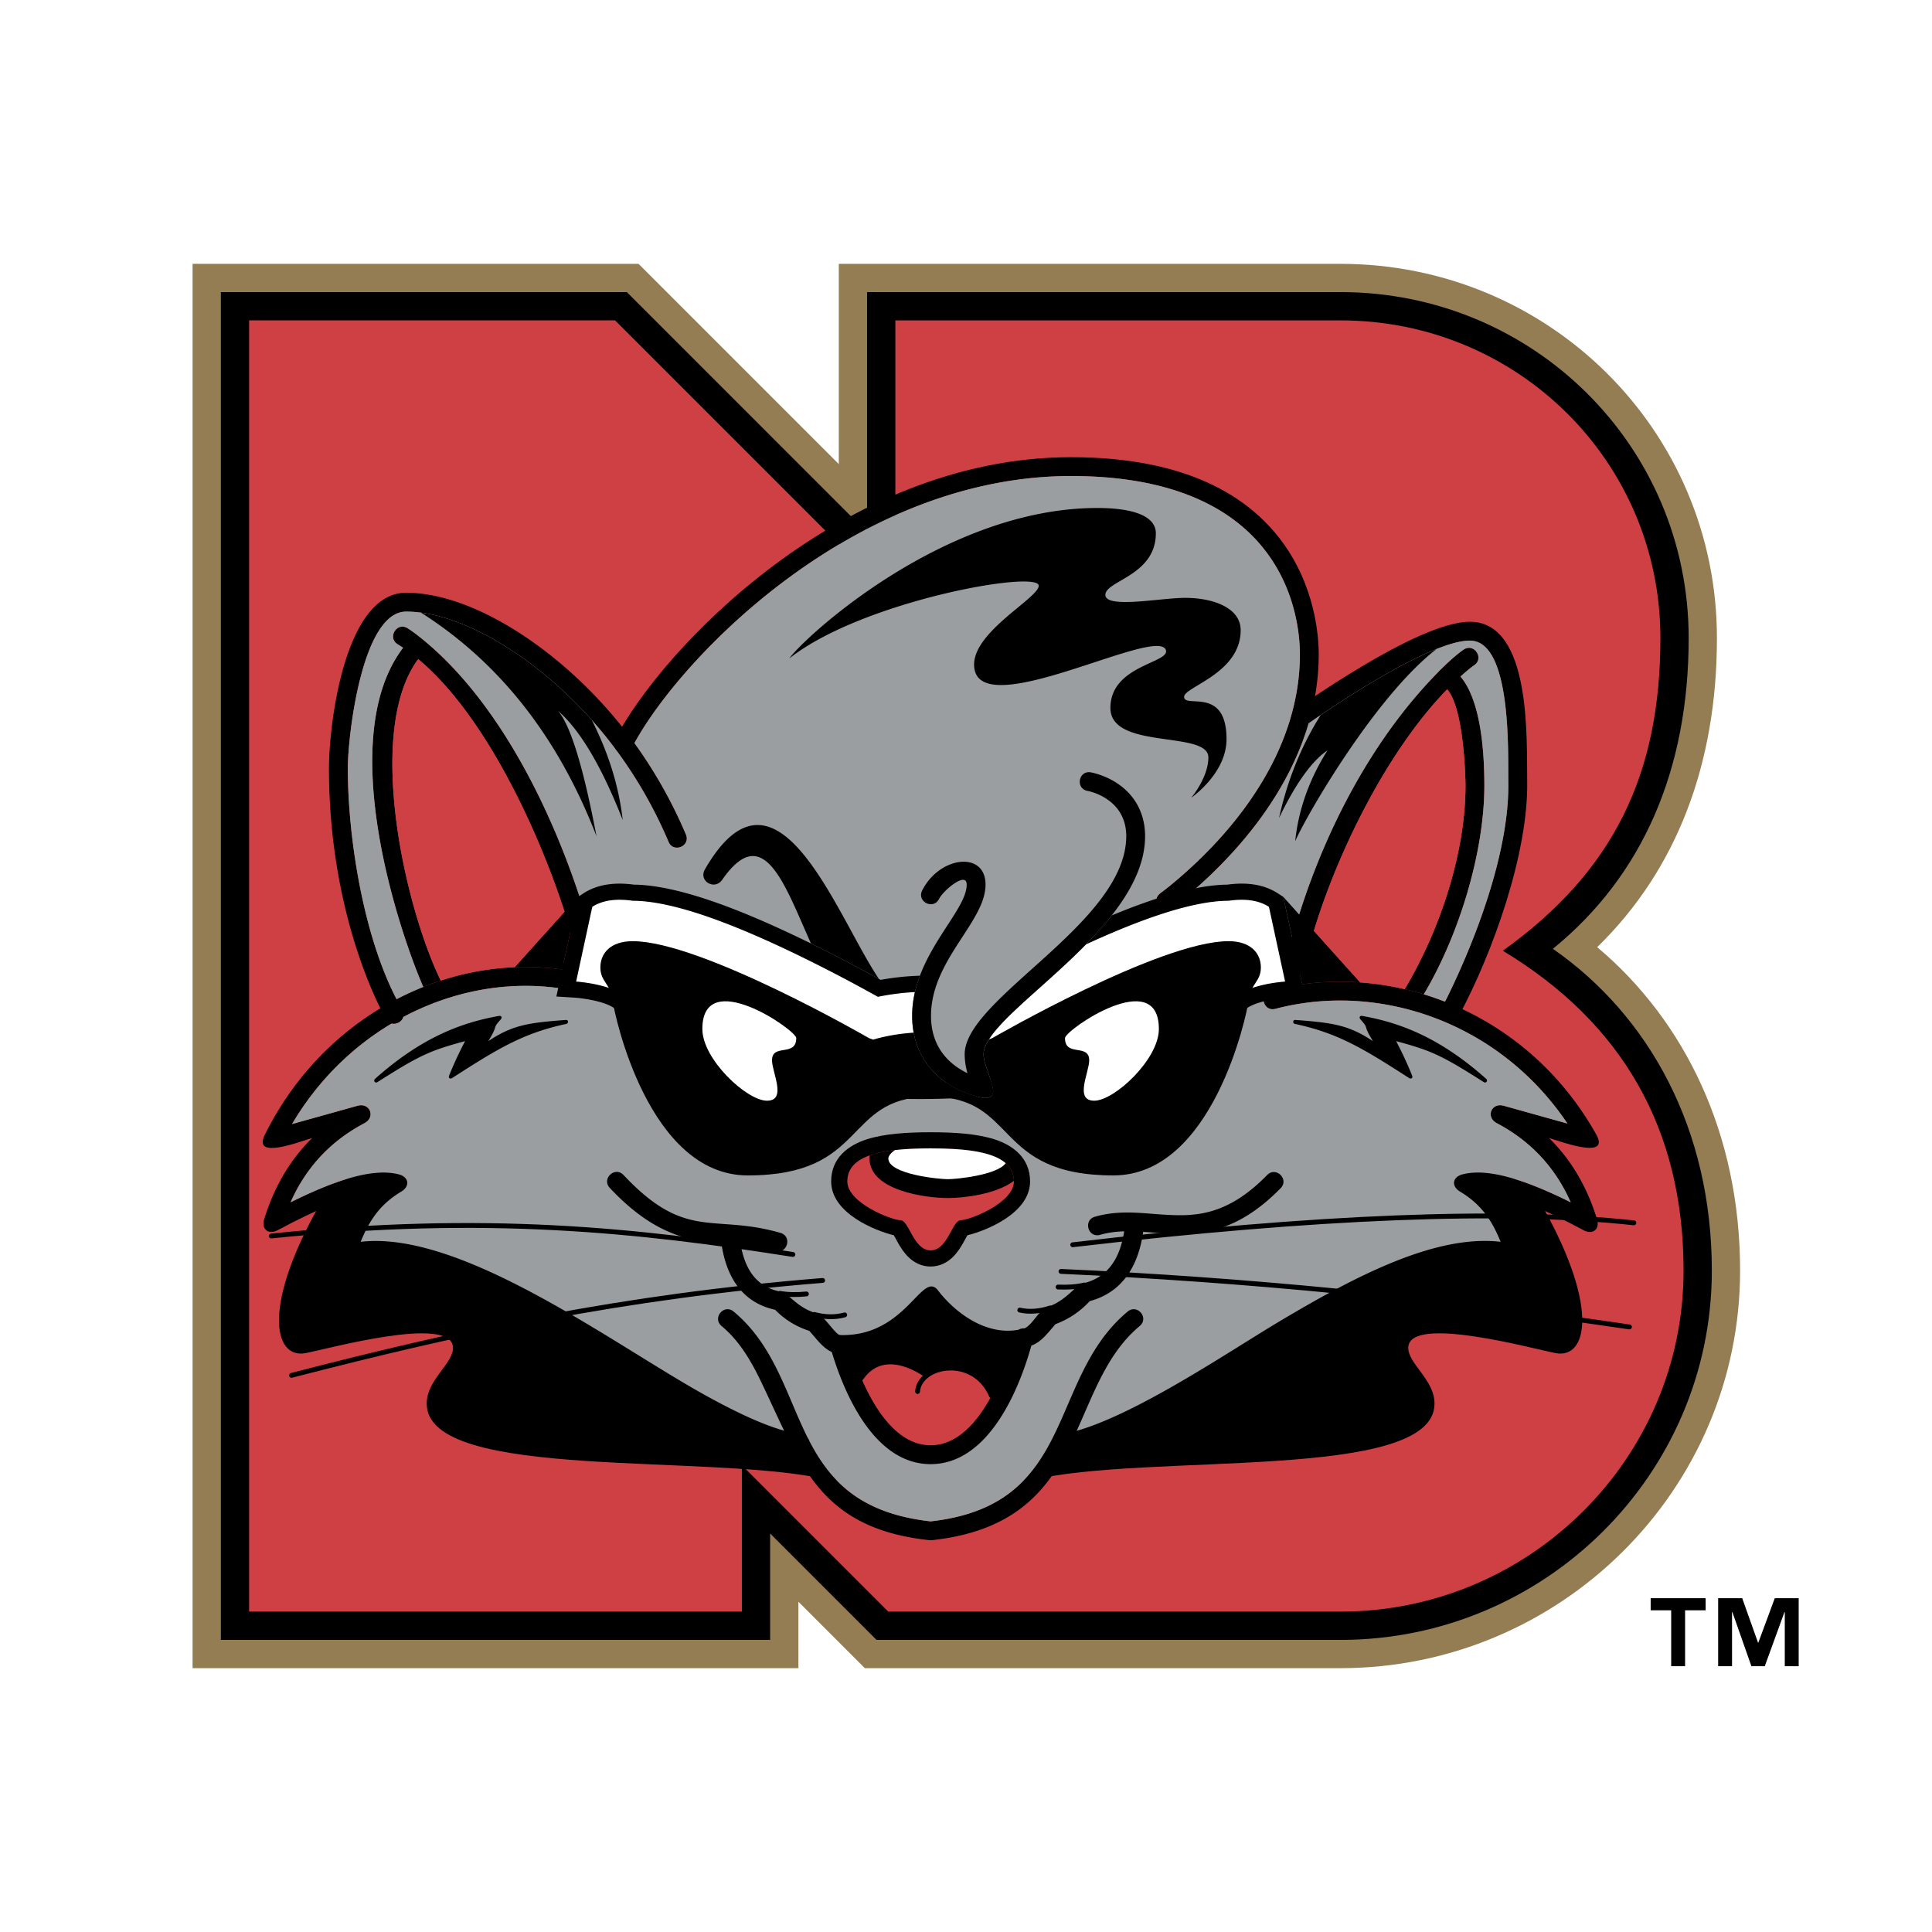 <svg xmlns="http://www.w3.org/2000/svg" width="2500" height="2500" viewBox="0 0 192.756 192.756"><path fill-rule="evenodd" clip-rule="evenodd" fill="#fff" d="M0 0h192.756v192.756H0V0z"/><path d="M79.658 159.807v6.627H19.213V26.323h44.494l19.98 19.98v-19.98h50.047c20.75 0 37.564 16.596 37.564 37.341 0 12.542-4.006 23.103-11.945 30.835 8.785 7.391 14.256 18.682 14.256 32.27 0 21.939-17.992 39.664-39.863 39.664H86.284l-6.626-6.626z" fill-rule="evenodd" clip-rule="evenodd" fill="#947c53"/><path d="M133.746 163.613H87.452l-10.615-10.615v10.615H22.035V29.143h40.504l23.969 23.97v-23.97h47.233c19.191 0 34.738 15.333 34.738 34.521 0 13.157-4.615 23.739-13.549 30.998 9.619 6.691 15.859 18 15.859 32.107 0 20.36-16.709 36.844-37.043 36.844z" fill-rule="evenodd" clip-rule="evenodd"/><path d="M167.969 126.77c0-14.123-6.109-24.719-18.033-31.914 11.037-7.9 15.723-17.579 15.723-31.191 0-17.632-14.279-31.7-31.91-31.7h-44.42v27.959L61.37 31.964H24.855v128.827h49.161v-14.604l14.604 14.604h45.126c18.797 0 34.223-15.24 34.223-34.021z" fill-rule="evenodd" clip-rule="evenodd" fill="#cf4044"/><path d="M32.296 119.488c-6.246 10.678-5.037 16.119-1.813 15.514 2.178-.408 14.506-3.828 14.708-.604.101 1.607-2.619 3.223-2.619 5.641 0 7.857 28.811 4.836 40.296 7.656h19.96c11.484-2.82 40.295.201 40.295-7.656 0-2.418-2.719-4.033-2.617-5.641.201-3.225 12.529.195 14.707.604 3.223.605 4.432-4.836-1.814-15.514s-114.857-10.677-121.103 0zM143.928 100.408c.02-.035 6.719-12.617 6.559-22.409-.045-2.81.365-14.085-3.838-14.085-4.447 0-16.109 8.268-16.275 8.387-1.021.729-2.113-.801-1.094-1.53 0 0 3.027-2.163 6.666-4.325 3.531-2.1 7.977-4.413 10.703-4.413 6.186 0 5.652 11.802 5.719 15.935.115 7.13-3.391 16.985-6.781 23.326-.593 1.106-2.251.22-1.659-.886z" fill-rule="evenodd" clip-rule="evenodd"/><path d="M115.779 89.107s.623-.447 1.605-1.281c6.646-5.646 12.307-13.517 12.307-22.535 0-3.383-1.229-17.797-22.834-17.797-21.887 0-39.494 18.676-43.832 27.155-.571 1.116-2.245.26-1.674-.856 4.527-8.849 22.664-28.179 45.505-28.179 23.123 0 24.715 15.809 24.715 19.678 0 9.604-5.883 17.946-12.971 23.968-1.057.897-1.727 1.377-1.727 1.377-1.018.729-2.113-.799-1.094-1.53z" fill-rule="evenodd" clip-rule="evenodd"/><path d="M66.703 83.991a44.816 44.816 0 0 0-5.265-9.211c-5.854-7.899-14.676-13.76-20.92-13.76-4.429 0-5.816 12.514-5.816 15.621 0 7.156 1.667 17.658 5.431 24.076.636 1.08-.984 2.035-1.621.955 0 0-1.434-2.426-2.864-6.795-1.415-4.328-2.827-10.564-2.827-18.236 0-4.28 1.529-17.502 7.697-17.502 7.128 0 16.44 6.438 22.432 14.522a46.747 46.747 0 0 1 5.487 9.6c.485 1.153-1.247 1.885-1.734.73zM105.715 143.141c6.129-.953 16.504-8.07 21.947-11.312 7.506-4.473 15.523-8.689 22.051-7.932-.834-2.049-1.855-3.695-4.051-5.012-.893-.537-.762-1.453.248-1.717 2.566-.668 6.326.566 10.799 2.787-1.553-3.5-4.008-6.119-7.375-7.896-1.139-.6-.549-2.082.691-1.736l6.357 1.775c-6.748-10.062-18.734-14.184-29.139-11.445-1.211.32-1.689-1.498-.479-1.818 11.896-3.131 25.633 2.09 32.492 14.352 1.463 2.619-3.752.617-4.709.352 2.193 2.15 3.789 4.855 4.785 8.094.309 1.002-.416 1.6-1.342 1.105-3.869-2.072-6.924-3.338-9.145-3.736 1.094 1.111 5.297 7.904 2.09 7.037-12.537-3.381-32.143 16.977-44.936 18.961-1.235.191-1.522-1.668-.284-1.859z" fill-rule="evenodd" clip-rule="evenodd"/><path d="M57.294 98.852c-10.584-2.193-22.116 3.023-28.159 13.295l6.534-1.824c1.239-.346 1.829 1.137.691 1.736-3.367 1.777-5.823 4.396-7.374 7.896 4.471-2.221 8.232-3.455 10.799-2.787 1.008.264 1.14 1.18.247 1.717-2.195 1.316-3.216 2.963-4.051 5.012 10.018-1.164 25.071 10.102 34.094 15.146 3.801 2.125 7.174 3.672 9.914 4.098 1.239.191.95 2.051-.289 1.857-12.792-1.984-32.406-22.344-44.943-18.961-3.208.867.996-5.926 2.091-7.037-2.222.398-5.277 1.664-9.145 3.736-.926.494-1.652-.104-1.343-1.105.997-3.238 2.593-5.943 4.786-8.094-1.147.32-5.988 2.244-4.731-.307 6.033-12.244 19.141-18.731 31.261-16.221 1.227.255.846 2.096-.382 1.843zM84.649 133.877c1.011 3.545 3.633 10.32 8.198 10.32 4.729 0 7.418-7.281 8.375-10.955.318-1.213 2.137-.74 1.82.475-1.211 4.641-4.314 12.361-10.196 12.361-5.687 0-8.725-7.191-10.006-11.686-.342-1.204 1.465-1.72 1.809-.515z" fill-rule="evenodd" clip-rule="evenodd"/><path d="M41.725 65.76c-5.283 7.102-1.378 24.633 2.25 32.074-.586.191-1.169.402-1.745.633-2.291-5.25-8.963-24.715-2.013-33.84-.178-.12-.358-.235-.538-.345-1.072-.651-.095-2.259.976-1.608 0 0 .548.33 1.477 1.086 8.269 6.737 13.824 18.924 16.679 28.913.354 1.767-.043 3.228-.91 4.408a1.187 1.187 0 0 0-.225-.07 26.762 26.762 0 0 0-1.995-.332c1.021-.935 1.579-2.124 1.302-3.564-2.287-7.99-7.948-21.271-15.258-27.355zM145.709 67.5c1.045 1.207 2.385 4.085 2.385 10.887 0 6.61-2.516 14.912-6.043 20.815a30.14 30.14 0 0 0-1.902-.51c3.488-5.839 6.064-13.542 6.064-20.305 0-.926-.18-7.759-1.826-9.613-6.16 6.312-11.234 16.879-13.506 24.795-.453 1.579-.871 3.26-1.639 4.738-.832.137-1.658.312-2.477.527a.997.997 0 0 0-.301.131c1.252-1.189 1.746-2.906 2.607-5.915 2.703-9.418 7.555-19.062 14.494-26.075a.94.94 0 0 1 .191-.192c1.381-1.375 2.219-1.939 2.27-1.972 1.045-.694 2.086.872 1.043 1.566 0 0-.182.122-.52.397-.279.232-.561.474-.84.726zM73.194 130.855c7.998 6.666 4.82 19.277 19.653 20.932 14.639-1.633 11.575-14.199 19.655-20.932.963-.803 2.166.641 1.203 1.443-7.494 6.246-4.838 19.66-20.757 21.369h-.2c-11.151-1.197-12.929-7.756-16.874-15.928-1.037-2.148-2.189-4.029-3.884-5.441-.963-.802.241-2.245 1.204-1.443z" fill-rule="evenodd" clip-rule="evenodd"/><path d="M73.777 123.309c.371 3.492 1.829 5.162 4.198 5.576.669.117 1.566 1.619 3.527 2.156.712.195 1.839 2.113 2.302 2.156 6.604.211 8.179-6.545 9.789-4.441 1.895 2.471 5.299 4.816 8.689 3.744.805-.441 1.404-1.83 2.191-2.09 1.926-.637 2.84-2.193 3.521-2.35 2.406-.557 3.877-2.346 4.248-5.863.133-1.246 2.002-1.049 1.871.197-.414 3.922-2.162 6.547-5.395 7.422a8.731 8.731 0 0 1-3.41 2.293c-.953 1.078-1.602 2.084-3.033 2.299-3.686.555-6.845-.691-9.445-3.621-2.66 2.924-5.713 4.395-9.147 4.285-1.323-.125-2.114-1.391-2.948-2.295a8.196 8.196 0 0 1-3.405-2.102c-3.257-.707-5.012-3.27-5.426-7.168-.13-1.247 1.741-1.445 1.873-.198z" fill-rule="evenodd" clip-rule="evenodd"/><path d="M109.244 121.393c2.945-.848 5.566-.146 8.508-.15 2.59-.004 5.348-.615 8.672-4.01.877-.896 2.221.42 1.344 1.316-3.705 3.781-6.959 4.57-10.014 4.574-2.648.004-5.383-.674-7.99.076-1.205.348-1.727-1.461-.52-1.806zM77.342 124.811c-2.498-.719-5.082-.572-7.617-1.025-2.727-.488-5.532-1.701-8.886-5.264-.859-.912.511-2.203 1.37-1.289 6.256 6.646 8.877 3.822 15.652 5.771 1.206.348.685 2.154-.519 1.807zM100.855 134.535c-3.084.072-5.764-1.201-8.023-3.748-2.314 2.545-4.927 3.988-7.829 4.248 1.204 3.682 3.737 9.162 7.843 9.162 4.222 0 6.818-5.804 8.009-9.662z" fill-rule="evenodd" clip-rule="evenodd"/><path d="M85.921 137.48c2.403-3.459 6.543-.242 6.543-.242 1.661-1.275 5.104-1.123 6.461 2.021-1.424 2.656-3.43 4.938-6.079 4.938-3.258 0-5.526-3.451-6.925-6.717z" fill-rule="evenodd" clip-rule="evenodd" fill="#cf4044"/><path d="M85.921 137.48c2.403-3.459 6.543-.242 6.543-.242 1.661-1.275 5.104-1.123 6.461 2.021m-7.38-.429c.046-.641.394-1.188.919-1.592" fill="none" stroke="#000" stroke-width=".484" stroke-linecap="round" stroke-linejoin="round" stroke-miterlimit="2.613"/><path d="M109.244 121.393c2.945-.848 5.566-.146 8.508-.15 2.59-.004 5.348-.615 8.672-4.01.877-.896 2.221.42 1.344 1.316-3.705 3.781-6.959 4.57-10.014 4.574-1.223.002-2.463-.141-3.701-.223-.506 3.643-2.24 6.08-5.332 6.916a8.731 8.731 0 0 1-3.41 2.293c-.803.91-1.391 1.766-2.412 2.143-1.303 4.674-4.391 11.826-10.051 11.826-5.482 0-8.503-6.684-9.861-11.189-.925-.408-1.572-1.379-2.248-2.111a8.196 8.196 0 0 1-3.405-2.102c-3.098-.674-4.837-3.023-5.356-6.607a25.582 25.582 0 0 1-2.251-.283c-2.727-.488-5.532-1.701-8.886-5.264-.859-.912.511-2.203 1.37-1.289 6.256 6.646 8.877 3.822 15.652 5.771 1.205.348.685 2.154-.52 1.807-1.132-.324-2.281-.473-3.435-.58.517 2.869 1.917 4.277 4.067 4.654.669.117 1.566 1.619 3.527 2.156.695.191 1.784 2.02 2.268 2.15.045 0 .091.002.136.008 6.52.139 8.086-6.535 9.688-4.443 1.772 2.312 4.865 4.514 8.033 3.91a.914.914 0 0 1 .539-.129l.117-.037c.805-.441 1.404-1.83 2.191-2.09 1.926-.637 2.84-2.193 3.521-2.35 2.252-.52 3.686-2.121 4.164-5.209-.807.023-1.607.119-2.396.348-1.204.348-1.726-1.461-.519-1.806zM66.703 83.991a44.835 44.835 0 0 0-5.192-9.112l-.073-.099-.11-.148c-5.854-7.825-14.605-13.612-20.81-13.612-4.429 0-5.816 12.514-5.816 15.621 0 6.786 1.5 16.58 4.864 23.049a29.49 29.49 0 0 1 2.666-1.223c-2.291-5.25-8.963-24.715-2.013-33.84-.178-.12-.358-.235-.538-.345-1.072-.651-.095-2.259.976-1.608 0 0 .548.33 1.477 1.086 8.269 6.737 13.824 18.924 16.679 28.913.354 1.767-.043 3.228-.91 4.408.949.42.539 2.008-.606 1.771-5.749-1.191-11.777-.197-17.053 2.607-.143.475-.69.785-1.171.658-3.953 2.354-7.419 5.754-9.934 10.029l6.534-1.824c1.239-.346 1.829 1.137.691 1.736-3.367 1.777-5.823 4.396-7.374 7.896 4.471-2.221 8.232-3.455 10.799-2.787 1.008.264 1.14 1.18.247 1.717-2.195 1.316-3.216 2.961-4.051 5.012 10.018-1.164 25.071 10.102 34.094 15.146 3.023 1.689 5.775 3.016 8.153 3.699-.76-1.566-1.508-3.248-2.355-5.002-1.037-2.148-2.189-4.029-3.884-5.441-.963-.803.241-2.246 1.204-1.443 4.085 3.404 5.255 8.359 7.398 12.615.072.09.124.193.156.305 2.047 3.939 5.024 7.223 12.099 8.012 14.639-1.633 11.575-14.199 19.655-20.932.963-.803 2.166.641 1.203 1.443-3.201 2.668-4.551 6.645-6.285 10.455 6.207-1.783 15.277-7.969 20.242-10.926 7.506-4.473 15.523-8.689 22.051-7.932-.834-2.049-1.855-3.695-4.051-5.012-.893-.537-.762-1.453.248-1.717 2.566-.668 6.326.566 10.799 2.787-1.553-3.5-4.008-6.119-7.375-7.896-1.139-.6-.549-2.082.691-1.736l6.357 1.775c-6.748-10.062-18.734-14.184-29.139-11.445-1.096.289-1.592-1.17-.779-1.688 1.252-1.189 1.746-2.908 2.607-5.915 2.703-9.418 7.555-19.062 14.494-26.075a.94.94 0 0 1 .191-.192c1.381-1.375 2.219-1.939 2.27-1.972 1.045-.694 2.086.872 1.043 1.566 0 0-.182.122-.52.397-.281.232-.562.474-.842.726 1.045 1.207 2.385 4.085 2.385 10.887 0 6.61-2.516 14.912-6.043 20.815.713.219 1.42.465 2.119.738 1.201-2.369 6.459-13.252 6.316-21.94-.045-2.81.365-14.085-3.838-14.085-4.141 0-14.537 7.169-16.084 8.252-1.975 6.711-6.627 12.56-11.963 17.092-1.057.897-1.727 1.377-1.727 1.377-1.02.731-2.115-.797-1.096-1.528 0 0 .623-.447 1.605-1.281 6.646-5.646 12.307-13.517 12.307-22.535 0-3.383-1.229-17.797-22.834-17.797-21.457 0-38.8 17.949-43.56 26.643a46.65 46.65 0 0 1 5.138 9.124c.487 1.154-1.245 1.886-1.732.731z" fill-rule="evenodd" clip-rule="evenodd" fill="#9b9ea0"/><path d="M70.333 86.731c7.198-12.454 13.147 4.735 17.36 10.937a162.146 162.146 0 0 0-6.783-3.537c-2.657-5.936-4.742-12.266-8.852-6.359-.767 1.103-2.397.122-1.725-1.041z" fill-rule="evenodd" clip-rule="evenodd"/><path d="M97.566 109.432c-14.731 1.113-29.992-2.08-36.322-8.875-1.205-.805-3.744-1.01-3.864-1.018l-1.871-.117 2.149-9.938.561-.362c1.417-.915 3.156-1.114 5.02-.861 4.943.048 11.968 3.128 16.681 5.39a157.734 157.734 0 0 1 7.937 4.109 26.74 26.74 0 0 1 3.925-.414c-.467 1.238-.773 2.574-.773 4.01 0 3.973 2.374 6.73 5.917 7.893.236.075.449.138.64.183zM110.914 91.334c3.893-1.618 8.193-3.042 11.543-3.074 1.863-.253 3.604-.054 5.02.861l.561.362 2.148 9.938-1.871.117c-.123.008-2.814.227-3.969 1.092-6.254 4.938-15.641 7.764-25.389 8.684.566-.689-.83-2.814-.83-4.131 0-2.892 8.068-7.847 12.787-13.849z" fill-rule="evenodd" clip-rule="evenodd"/><path d="M87.586 99.453a24.821 24.821 0 0 1 3.697-.473 10.534 10.534 0 0 0-.275 2.375c0 2.92 1.283 5.184 3.37 6.639-13.391.449-26.625-2.67-32.062-8.652-1.612-1.209-4.835-1.41-4.835-1.41l1.611-7.457c1.003-.647 2.346-.849 4.03-.604 4.515 0 11.271 2.916 16.1 5.232a157.348 157.348 0 0 1 8.364 4.35zM108.35 94.221c4.592-2.112 10.268-4.35 14.223-4.35 1.684-.244 3.027-.043 4.029.604l1.613 7.457s-3.225.201-4.836 1.41c-6.035 4.779-15.117 7.486-24.545 8.371-.285-.838-.707-1.805-.707-2.529 0-2.414 5.619-6.266 10.223-10.963z" fill-rule="evenodd" clip-rule="evenodd" fill="#fff"/><path d="M89.174 123.242c-1.815-.439-6.248-2.182-6.248-5.369 0-2.391 1.761-3.627 3.553-4.203 1.763-.566 4.06-.705 6.368-.705s4.606.139 6.37.705c1.791.576 3.553 1.812 3.553 4.203 0 3.188-4.434 4.93-6.25 5.369-.142.234-.284.52-.446.803-.23.4-.566.947-1.04 1.4-.502.48-1.23.916-2.188.916-.957 0-1.685-.436-2.187-.916-.473-.453-.809-1-1.039-1.4-.161-.283-.304-.568-.446-.803z" fill-rule="evenodd" clip-rule="evenodd"/><path d="M92.847 114.576c4.584 0 8.311.574 8.311 3.297 0 2.148-4.442 3.867-5.301 3.867s-1.291 3.01-3.01 3.01c-1.718 0-2.149-3.01-3.009-3.01s-5.301-1.719-5.301-3.867c.001-2.723 3.725-3.297 8.31-3.297z" fill-rule="evenodd" clip-rule="evenodd" fill="#cf4044"/><path d="M101.156 117.814c-1.785 1.348-5.046 1.715-6.589 1.715-2.185 0-7.817-.738-7.817-3.949 0-.105.007-.207.02-.307 1.518-.539 3.679-.697 6.077-.697 4.551 0 8.255.567 8.309 3.238z" fill-rule="evenodd" clip-rule="evenodd"/><path d="M89.289 114.744c-.526.361-.659.68-.659.836 0 1.572 5.022 2.068 5.938 2.068.816 0 4.897-.393 5.771-1.596-1.342-1.178-4.193-1.477-7.491-1.477-1.274.001-2.48.046-3.559.169z" fill-rule="evenodd" clip-rule="evenodd" fill="#fff"/><path d="M86.695 103.572l.405.152c1.319-.387 2.702-.605 4.058-.699.572 3.076 2.745 5.23 5.768 6.223 4.03 1.32 1.202-2.189 1.202-4.064 0-.445.191-.941.535-1.482l.337-.13s16.723-9.671 23.572-9.671c2.217 0 3.225 1.209 3.225 2.619 0 1.412-1.008 1.613-1.209 3.225s-3.627 17.527-13.5 17.527c-12.02 0-9.498-7.768-18.09-7.855l-.151-.002-.299.004c-8.413.178-5.993 7.854-17.941 7.854-9.873 0-13.297-15.916-13.499-17.527s-1.209-1.812-1.209-3.225c0-1.41 1.007-2.619 3.224-2.619 6.849-.001 23.572 9.67 23.572 9.67z" fill-rule="evenodd" clip-rule="evenodd"/><path d="M107.025 124.191c24.398-2.855 43.061-3.584 55.982-2.188m-57.15 4.845c18.238.811 37.145 2.658 56.713 5.541m-83.462-7.229c-15.569-2.447-30.68-4.061-52.037-1.844m55.004 4.434c-19.946 1.611-35.863 5.037-52.989 9.469m76.48-8.811c.973.045 1.854-.021 2.643-.205m-6.465 2.506c.953.217 2.006.125 3.023-.211m-24.311-1.4c-.973.098-1.855.08-2.643-.059m6.465 2.147c-.956.268-2.007.236-3.026-.043" fill="none" stroke="#000" stroke-width=".484" stroke-linecap="round" stroke-linejoin="round" stroke-miterlimit="2.613"/><path d="M106.254 103.572c0 1.912 2.416.504 2.416 2.215 0 1.209-1.51 4.031.504 4.031 2.016 0 6.447-4.131 6.447-7.152 0-6.348-9.367.1-9.367.906zM79.442 103.572c0 1.912-2.418.504-2.418 2.215 0 1.209 1.512 4.031-.503 4.031s-6.447-4.131-6.447-7.152c-.001-6.348 9.368.1 9.368.906z" fill-rule="evenodd" clip-rule="evenodd" fill="#fff"/><path d="M120.559 75.565c0-2.719-9.773-.704-9.773-4.935s5.883-4.479 5.541-5.743c-.705-2.62-19.141 7.656-19.141 1.411 0-3.325 6.447-6.649 6.447-7.858 0-1.612-17.629 1.511-24.882 7.253 1.31-1.915 15.312-15.011 30.726-15.011 3.828 0 5.842.907 5.842 2.519 0 4.231-5.035 4.734-5.035 6.145 0 1.41 5.539.302 7.957.302 2.822 0 5.541 1.006 5.541 3.224 0 4.332-5.641 5.642-5.641 6.649 0 1.209 4.23-1.109 4.23 4.23 0 3.425-3.525 5.843-3.525 5.843s1.713-2.013 1.713-4.029zM129.236 101.76c3.732.279 5.324.502 7.742 2.115-1.115-1.814-.303-1.109-1.238-2.164-.172-.193-.08-.395.174-.35 3.986.699 7.914 2.311 12.367 6.279.199.18-.016.467-.242.324-4.211-2.682-5.238-3.143-8.742-4.09.301.604.805 1.51 1.588 3.432.102.248-.09.387-.314.242-4.6-2.969-7.117-4.48-11.363-5.389-.265-.054-.239-.421.028-.399zM56.458 101.76c-3.733.279-5.324.502-7.742 2.115 1.114-1.814.303-1.109 1.239-2.164.171-.193.079-.395-.175-.35-3.985.699-7.914 2.311-12.366 6.279-.201.18.014.467.241.324 4.211-2.682 5.24-3.143 8.745-4.09-.302.604-.806 1.51-1.589 3.432-.101.248.089.387.314.242 4.599-2.969 7.117-4.48 11.363-5.389.263-.054.238-.421-.03-.399zM128.037 89.483l7.672 8.534a27.774 27.774 0 0 0-5.787.186l-1.885-8.72zM51.354 96.497l6.305-7.014-1.568 7.249a26.29 26.29 0 0 0-4.737-.235zM96.524 107.07a6.93 6.93 0 0 1-.279-1.887c0-5.568 16.12-13.106 16.12-21.759 0-3.802-3.789-4.502-3.855-4.514-1.234-.215-.912-2.068.322-1.852 0 0 .346.058.865.234 2.719.926 4.549 3.078 4.549 6.132 0 9.462-16.119 17.671-16.119 21.759 0 1.875 2.828 5.385-1.202 4.064-3.543-1.162-5.917-3.92-5.917-7.893 0-6.048 5.439-10.344 5.439-13.096 0-1.375-2.329.572-2.76 1.43-.563 1.12-2.243.275-1.68-.845 1.722-3.425 6.32-3.979 6.32-.585 0 3.721-5.44 7.524-5.44 13.096.001 3.335 2.051 4.958 3.637 5.716zM59.047 71.844c1.462 2.895 2.643 6.166 3.083 9.968-2.107-5.352-4.256-8.979-6.447-10.879 1.245 1.448 2.521 5.611 3.828 12.491-3.817-9.878-9.654-17.312-17.512-22.303 5.251.698 11.862 4.912 17.048 10.723zM129.221 83.928c.33-3.161 1.406-6.184 3.225-9.066-1.57 1.066-3.182 3.316-4.836 6.75.83-3.763 2.213-7.185 4.152-10.267 2.447-1.658 7.639-5.027 11.564-6.593-6.049 4.663-12.92 16.468-14.105 19.176z" fill-rule="evenodd" clip-rule="evenodd"/><path d="M41.725 65.76c6.688 5.566 11.996 17.155 14.602 25.205l-4.973 5.533c-2.5.103-4.982.556-7.379 1.337-3.629-7.442-7.534-24.974-2.25-32.075zM140.148 98.691a28.626 28.626 0 0 0-4.439-.674l-4.625-5.144c2.363-7.831 7.32-17.972 13.303-24.101 1.646 1.854 1.826 8.688 1.826 9.613 0 6.764-2.576 14.468-6.065 20.306z" fill-rule="evenodd" clip-rule="evenodd" fill="#cf4044"/><path d="M170.174 160.66h-2.053v5.578h-1.387v-5.578h-2.047v-1.209h5.486v1.209h.001zm9.281 5.576h-1.387v-5.4h-.031l-1.965 5.4h-1.334l-1.9-5.4h-.033v5.402h-1.385v-6.787h2.4l1.578 4.434h.031l1.641-4.434h2.385v6.785z" fill-rule="evenodd" clip-rule="evenodd"/></svg>